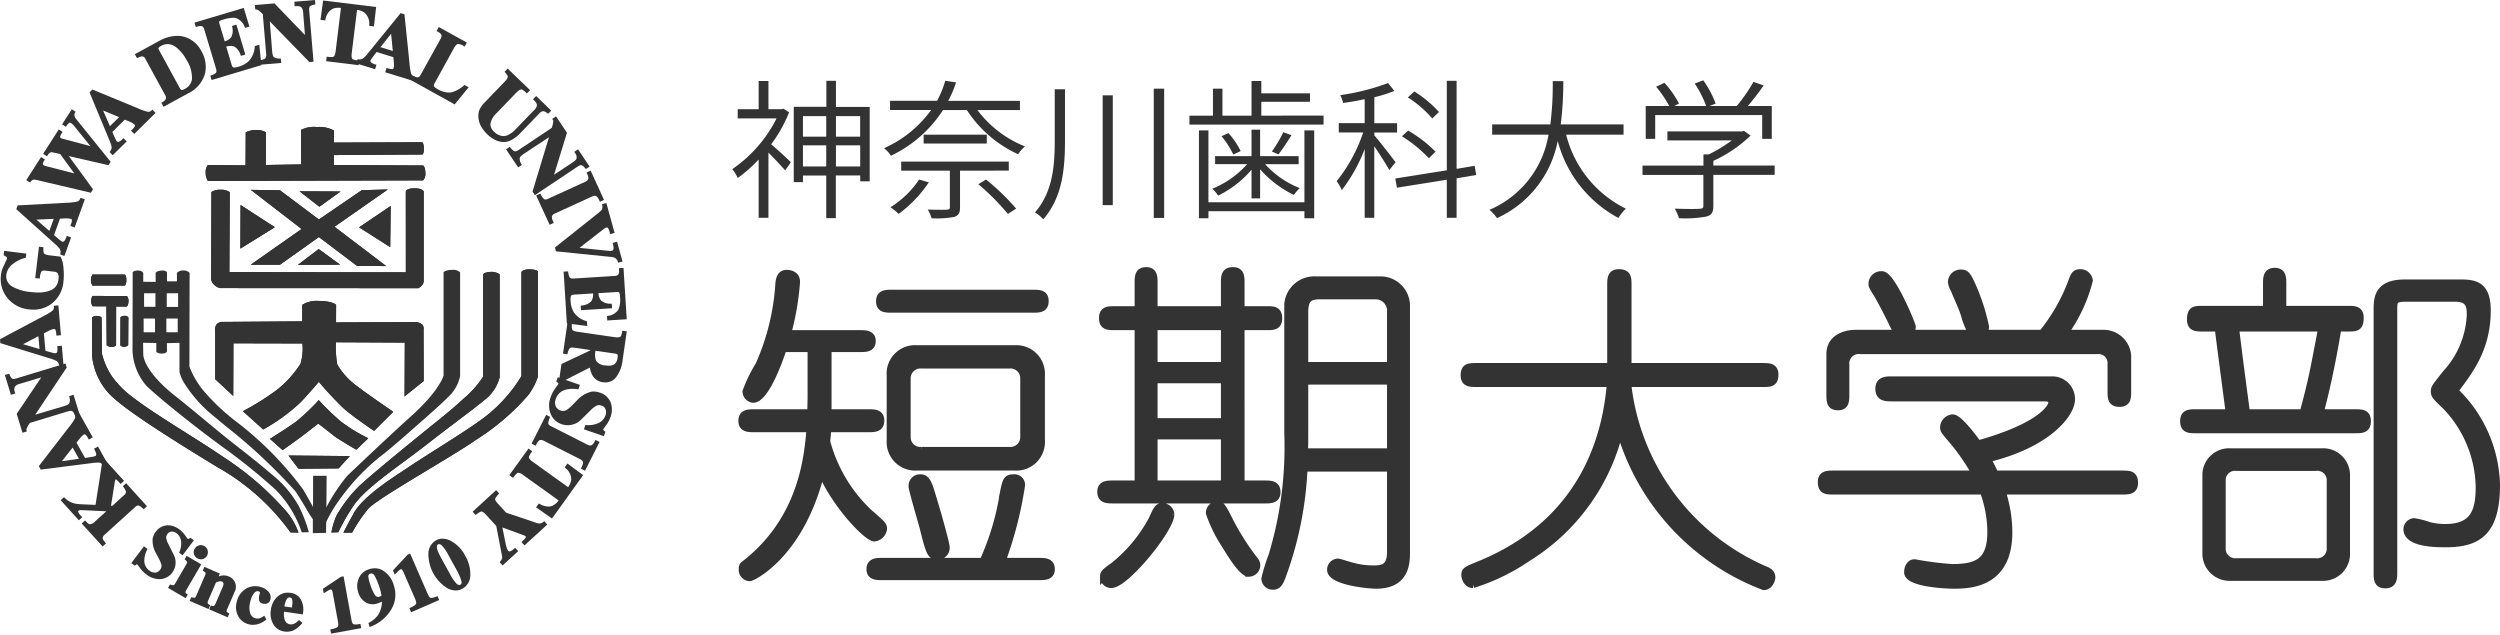 <svg xmlns="http://www.w3.org/2000/svg" width="182.505" height="46.367" viewBox="0 0 182.505 46.367"><g id="グループ_55107" data-name="グループ 55107" transform="translate(-12.795 -10.371)"><g id="グループ_33260" data-name="グループ 33260" transform="translate(12.795 10.371)"><path id="パス_44425" data-name="パス 44425" d="M63.328,42.622a.832.832,0,0,1,.16-.566l2.752.025.012-2.406a1.662,1.662,0,0,1,.767-.172,1.307,1.307,0,0,1,.715.172l-.012,2.381,2.578-.045-.012-2.516a2.059,2.059,0,0,1,1.171-.208,2.237,2.237,0,0,1,1.238.253v.879l6.45-.025s.114.1.111.487-.105.412-.105.412l-6.456.038v.726l6.511.032s.144.093.159.514a.726.726,0,0,1-.166.577l-15.707.045a1.149,1.149,0,0,1-.166-.6" transform="translate(-48.315 -30.011)" fill="#333"/><path id="パス_44426" data-name="パス 44426" d="M63.328,42.622a.832.832,0,0,1,.16-.566l2.752.025.012-2.406a1.662,1.662,0,0,1,.767-.172,1.307,1.307,0,0,1,.715.172l-.012,2.381,2.578-.045-.012-2.516a2.059,2.059,0,0,1,1.171-.208,2.237,2.237,0,0,1,1.238.253v.879l6.45-.025s.114.1.111.487-.105.412-.105.412l-6.456.038v.726l6.511.032s.144.093.159.514a.726.726,0,0,1-.166.577l-15.707.045A1.149,1.149,0,0,1,63.328,42.622Z" transform="translate(-48.315 -30.011)" fill="#333"/><path id="パス_44427" data-name="パス 44427" d="M65.008,58.3a1.119,1.119,0,0,1,.673-.166,1.038,1.038,0,0,1,.67.179l-.03,5.828,12.882.02L79.2,58.258s.053-.243.67-.23c.578.012.637.23.637.23v6.575a.572.572,0,0,1-.126.282,1.275,1.275,0,0,1-.266.206l-14.49-.008a1.021,1.021,0,0,1-.423-.249.76.76,0,0,1-.215-.38Z" transform="translate(-49.576 -44.282)" fill="#333"/><path id="パス_44428" data-name="パス 44428" d="M65.008,58.3a1.119,1.119,0,0,1,.673-.166,1.038,1.038,0,0,1,.67.179l-.03,5.828,12.882.02L79.2,58.258s.053-.243.67-.23c.578.012.637.23.637.23v6.575a.572.572,0,0,1-.126.282,1.275,1.275,0,0,1-.266.206l-14.49-.008a1.021,1.021,0,0,1-.423-.249.76.76,0,0,1-.215-.38Z" transform="translate(-49.576 -44.282)" fill="#333"/><path id="パス_44429" data-name="パス 44429" d="M77.095,58.407l2.12.025,2.848,2.137,3.126-2.137,1.909-.057L83.2,61.1l3.776,2.868-2.119-.005-2.795-2.112-2.842,2.022-2.138,0L80.8,61.263Z" transform="translate(-58.784 -44.546)" fill="#333"/><path id="パス_44430" data-name="パス 44430" d="M77.095,58.407l2.12.025,2.848,2.137,3.126-2.137,1.909-.057L83.2,61.1l3.776,2.868-2.119-.005-2.795-2.112-2.842,2.022-2.138,0L80.8,61.263Z" transform="translate(-58.784 -44.546)" fill="#333"/><path id="パス_44431" data-name="パス 44431" d="M112.589,63.422l-2.312,1.563,2.275,1.449Z" transform="translate(-84.065 -48.389)" fill="#333"/><path id="パス_44432" data-name="パス 44432" d="M112.589,63.422l-2.312,1.563,2.275,1.449Z" transform="translate(-84.065 -48.389)" fill="#333"/><path id="パス_44433" data-name="パス 44433" d="M92.047,58.94l3,.013L93.5,60.069Z" transform="translate(-70.184 -44.976)" fill="#333"/><path id="パス_44434" data-name="パス 44434" d="M92.047,58.94l3,.013L93.5,60.069Z" transform="translate(-70.184 -44.976)" fill="#333"/><path id="パス_44435" data-name="パス 44435" d="M67.52,99.433,66.2,98.207V94.739a.689.689,0,0,1,.108-.535.573.573,0,0,1,.469-.177l5.777-.043v-1.2a1.968,1.968,0,0,1,1.189-.287c1.047,0,1.286.287,1.286.287l-.006,1.278,5.74-.023a.8.8,0,0,1,.541.171.394.394,0,0,1,.109.358l.011,3.776-1.4,1.123.018-3.929-5.029-.025a7.521,7.521,0,0,0,.1,1.622,5.2,5.2,0,0,0,1.488,1.613c.626.494,2.6,1.842,2.6,1.842l-1.4,1.393s-1.514-1.021-2.21-1.63A26.586,26.586,0,0,1,73.765,98.4s-1.071,1.276-1.494,1.65a13.605,13.605,0,0,1-2.566,1.83l-1.482-1.335a18.837,18.837,0,0,0,2.506-1.573,7.852,7.852,0,0,0,1.7-1.887,3.832,3.832,0,0,0,.139-1.483l-5.035-.012Z" transform="translate(-50.492 -70.527)" fill="#333"/><path id="パス_44436" data-name="パス 44436" d="M67.52,99.433,66.2,98.207V94.739a.689.689,0,0,1,.108-.535.573.573,0,0,1,.469-.177l5.777-.043v-1.2a1.968,1.968,0,0,1,1.189-.287c1.047,0,1.286.287,1.286.287l-.006,1.278,5.74-.023a.8.8,0,0,1,.541.171.394.394,0,0,1,.109.358l.011,3.776-1.4,1.123.018-3.929-5.029-.025a7.521,7.521,0,0,0,.1,1.622,5.2,5.2,0,0,0,1.488,1.613c.626.494,2.6,1.842,2.6,1.842l-1.4,1.393s-1.514-1.021-2.21-1.63A26.586,26.586,0,0,1,73.765,98.4s-1.071,1.276-1.494,1.65a13.605,13.605,0,0,1-2.566,1.83l-1.482-1.335a18.837,18.837,0,0,0,2.506-1.573,7.852,7.852,0,0,0,1.7-1.887,3.832,3.832,0,0,0,.139-1.483l-5.035-.012Z" transform="translate(-50.492 -70.527)" fill="#333"/><path id="パス_44437" data-name="パス 44437" d="M83.01,125.673l.921.821s.861-.6,1.391-1,1.213-.937,1.213-.937.81.622,1.147.892,1.632,1.014,1.632,1.014l.873-.834a12.318,12.318,0,0,1-2.029-1.244,19.441,19.441,0,0,1-1.585-1.542,15.994,15.994,0,0,1-1.582,1.513c-.455.358-1.983,1.318-1.983,1.318" transform="translate(-63.302 -93.634)" fill="#333"/><path id="パス_44438" data-name="パス 44438" d="M83.01,125.673l.921.821s.861-.6,1.391-1,1.213-.937,1.213-.937.81.622,1.147.892,1.632,1.014,1.632,1.014l.873-.834a12.318,12.318,0,0,1-2.029-1.244,19.441,19.441,0,0,1-1.585-1.542,15.994,15.994,0,0,1-1.582,1.513C84.538,124.713,83.01,125.673,83.01,125.673Z" transform="translate(-63.302 -93.634)" fill="#333"/><path id="パス_44439" data-name="パス 44439" d="M88.665,139.794l.735.968,2.927-.025.819-.9Z" transform="translate(-67.608 -106.542)" fill="#333"/><path id="パス_44440" data-name="パス 44440" d="M88.665,139.794l.735.968,2.927-.025.819-.9Z" transform="translate(-67.608 -106.542)" fill="#333"/><path id="パス_44441" data-name="パス 44441" d="M28.33,84.419a.8.8,0,0,0,0,.809H30.7a.656.656,0,0,0,.105-.409c.009-.307-.111-.4-.111-.4Z" transform="translate(-21.582 -64.377)" fill="#333"/><path id="パス_44442" data-name="パス 44442" d="M28.33,84.419a.8.8,0,0,0,0,.809H30.7a.656.656,0,0,0,.105-.409c.009-.307-.111-.4-.111-.4Z" transform="translate(-21.582 -64.377)" fill="#333"/><path id="パス_44443" data-name="パス 44443" d="M28.371,90.959a1.016,1.016,0,0,0-.1.371.647.647,0,0,0,.123.386l.993.006.023,2.845a.635.635,0,0,0,.356.115.418.418,0,0,0,.33-.115l.006-2.831.747.005s.129-.019.15-.335a.541.541,0,0,0-.108-.434Z" transform="translate(-21.623 -69.357)" fill="#333"/><path id="パス_44444" data-name="パス 44444" d="M28.371,90.959a1.016,1.016,0,0,0-.1.371.647.647,0,0,0,.123.386l.993.006.023,2.845a.635.635,0,0,0,.356.115.418.418,0,0,0,.33-.115l.006-2.831.747.005s.129-.019.15-.335a.541.541,0,0,0-.108-.434Z" transform="translate(-21.623 -69.357)" fill="#333"/><path id="パス_44445" data-name="パス 44445" d="M37.535,97.068a.365.365,0,0,0-.3.108l-.007,2.042a.328.328,0,0,0,.265.109A.425.425,0,0,0,37.8,99.2l.014-2.015a.309.309,0,0,0-.278-.121" transform="translate(-28.441 -74.009)" fill="#333"/><path id="パス_44446" data-name="パス 44446" d="M37.535,97.068a.365.365,0,0,0-.3.108l-.007,2.042a.328.328,0,0,0,.265.109A.425.425,0,0,0,37.8,99.2l.014-2.015A.309.309,0,0,0,37.535,97.068Z" transform="translate(-28.441 -74.009)" fill="#333"/><path id="パス_44447" data-name="パス 44447" d="M28.566,97.205a.514.514,0,0,1,.361-.109c.262,0,.335.121.335.121l.032,2.651a5.1,5.1,0,0,0,.726,1.64,6.741,6.741,0,0,0,1.507,1.517c1.714,1.323,4.509,2.923,6.677,4.405a21.887,21.887,0,0,1,4.584,3.982,5.07,5.07,0,0,1,.85,1.5l-.584-.013a16.525,16.525,0,0,0-5.337-4.766c-3.923-2.392-7.119-4.431-8.015-5.486A4.786,4.786,0,0,1,28.566,100Z" transform="translate(-21.846 -74.031)" fill="#333"/><path id="パス_44448" data-name="パス 44448" d="M28.566,97.205a.514.514,0,0,1,.361-.109c.262,0,.335.121.335.121l.032,2.651a5.1,5.1,0,0,0,.726,1.64,6.741,6.741,0,0,0,1.507,1.517c1.714,1.323,4.509,2.923,6.677,4.405a21.887,21.887,0,0,1,4.584,3.982,5.07,5.07,0,0,1,.85,1.5l-.584-.013a16.525,16.525,0,0,0-5.337-4.766c-3.923-2.392-7.119-4.431-8.015-5.486A4.786,4.786,0,0,1,28.566,100Z" transform="translate(-21.846 -74.031)" fill="#333"/><path id="中マド_1" data-name="中マド 1" d="M13.167,19.227h0c0-.005-.006-.877,0-1.018a8,8,0,0,1-.495-.789l-.025-.043c-.3-.5-.638-1.067-.789-1.249A39.957,39.957,0,0,0,6.8,11.408c-.165-.137-.332-.278-.5-.418l-.319-.267a9.836,9.836,0,0,1-2.165-2.39,2.719,2.719,0,0,1-.387-.89V5.329l-.917.025.005.573s-.011.184-.369.187H2.137c-.326,0-.4-.139-.4-.155V5.342L.774,5.326l.011.859c0,.047.01,1.184,2.326,3.018.788.623,1.477,1.194,2.232,1.821.434.359.774.64,1.1.908.379.31.759.609,1.159.924l.114.091c.7.545,1.484,1.162,2.411,1.952a7.914,7.914,0,0,1,2.029,2.381,10.181,10.181,0,0,1,.717,1.875v0l-.518.009a8.133,8.133,0,0,0-1.885-3.092,43.818,43.818,0,0,0-4.005-3.222c-.3-.225-.6-.442-.867-.648C4.037,11.031,1.963,9.372,1.024,8.475A4.181,4.181,0,0,1,0,5.914L.014.209A.083.083,0,0,1,.04.15C.075.11.161.06.365.052l.043,0c.3,0,.37.17.376.19V.87l.908.012L1.687.234s.055-.157.447-.18a.565.565,0,0,1,.059,0,.376.376,0,0,1,.289.085A.118.118,0,0,1,2.518.22V.838h.728L3.241.22A.619.619,0,0,1,3.688.048h.036a.608.608,0,0,1,.445.171L4.155,7.067A6.483,6.483,0,0,0,5.1,8.725a15.372,15.372,0,0,0,2.4,2.3,24.718,24.718,0,0,1,4.948,5c.042.064.2.33.7,1.227.018.032.03.052.03.054l.005-2.268h.988l-.017,2.3a.122.122,0,0,1,.013-.026,12.972,12.972,0,0,1,1.491-2.253c.971-.933,3.351-3.18,4.643-4.339,2.119-1.9,2.4-2.965,2.408-3.009V.172c.014-.016.139-.145.546-.169.029,0,.06,0,.089,0a.73.73,0,0,1,.571.182V7.757a2.872,2.872,0,0,1-.767,1.427c-.612.623-1.73,1.6-3.146,2.842l-.262.23c-.477.418-.887.759-1.335,1.128a15.555,15.555,0,0,0-3.127,3.171,10.626,10.626,0,0,0-1.13,1.836c-.02.236-.016.682-.015.812v0l-.962.019ZM2.471,3.556h0v1H3.3v-1h-.83Zm-1.658,0h0v1h.831v-1H.812ZM2.5,1.71h0v1h.83v-1H2.5Zm-1.656,0h0V2.7h.83V1.711H.842Z" transform="translate(9.673 19.698)" fill="#333"/><path id="パス_44451" data-name="パス 44451" d="M113.423,83.613c-.433.016-.543.166-.543.166v7.484a7.422,7.422,0,0,1-1.46,1.631c-.575.543-1.249,1.1-1.816,1.551-1.4,1.123-5.294,4.287-5.908,4.938a10.3,10.3,0,0,0-1.516,2.01,5.349,5.349,0,0,0-.379,1.244l.506-.019a14.463,14.463,0,0,1,1.227-2.105c1.011-1.321,3.383-2.855,5.252-4.321,1.785-1.4,3.5-2.639,4.133-3.184a3.031,3.031,0,0,0,1.167-1.7V83.792a1.006,1.006,0,0,0-.661-.179" transform="translate(-77.61 -63.763)" fill="#333"/><path id="パス_44452" data-name="パス 44452" d="M113.423,83.613c-.433.016-.543.166-.543.166v7.484a7.422,7.422,0,0,1-1.46,1.631c-.575.543-1.249,1.1-1.816,1.551-1.4,1.123-5.294,4.287-5.908,4.938a10.3,10.3,0,0,0-1.516,2.01,5.349,5.349,0,0,0-.379,1.244l.506-.019a14.463,14.463,0,0,1,1.227-2.105c1.011-1.321,3.383-2.855,5.252-4.321,1.785-1.4,3.5-2.639,4.133-3.184a3.031,3.031,0,0,0,1.167-1.7V83.792A1.006,1.006,0,0,0,113.423,83.613Z" transform="translate(-77.61 -63.763)" fill="#333"/><path id="パス_44453" data-name="パス 44453" d="M119.077,82.826c-.5-.011-.6.195-.6.195v7.6a10.95,10.95,0,0,1-2.7,3.01c-1.43,1.076-4.264,2.763-5.635,3.7-.7.476-3.122,1.953-3.856,3.218-.284.49-.807,1.5-.807,1.5h.638a10.907,10.907,0,0,1,1.156-1.72c.558-.715,6.156-3.834,7.922-5.08a17.06,17.06,0,0,0,3.79-3.254,4.916,4.916,0,0,0,.694-1.325V82.975s-.063-.137-.6-.15" transform="translate(-80.412 -63.163)" fill="#333"/><path id="パス_44454" data-name="パス 44454" d="M119.077,82.826c-.5-.011-.6.195-.6.195v7.6a10.95,10.95,0,0,1-2.7,3.01c-1.43,1.076-4.264,2.763-5.635,3.7-.7.476-3.122,1.953-3.856,3.218-.284.49-.807,1.5-.807,1.5h.638a10.907,10.907,0,0,1,1.156-1.72c.558-.715,6.156-3.834,7.922-5.08a17.06,17.06,0,0,0,3.79-3.254,4.916,4.916,0,0,0,.694-1.325V82.975S119.618,82.838,119.077,82.826Z" transform="translate(-80.412 -63.163)" fill="#333"/><path id="パス_44455" data-name="パス 44455" d="M73.969,63.14l2.506,1.621-2.519,1.564Z" transform="translate(-56.409 -48.175)" fill="#333"/><path id="パス_44456" data-name="パス 44456" d="M73.969,63.14l2.506,1.621-2.519,1.564Z" transform="translate(-56.409 -48.175)" fill="#333"/><path id="パス_44457" data-name="パス 44457" d="M91.556,77.775l3.085-.014L93.074,76.62Z" transform="translate(-69.81 -58.439)" fill="#333"/><path id="パス_44458" data-name="パス 44458" d="M91.556,77.775l3.085-.014L93.074,76.62Z" transform="translate(-69.81 -58.439)" fill="#333"/><path id="パス_44459" data-name="パス 44459" d="M20.49,145.336l.248-.224.06.066c.154.17.24.206.277.213l.026,0a.6.6,0,0,0,.361-.2l.823-.746-1.689-.079c-.079,0-.139-.006-.178-.006a.229.229,0,0,0-.16.046.073.073,0,0,0-.023.089,1.121,1.121,0,0,0,.235.317l.06.066-.247.224-1.328-1.465.247-.225.06.067a1.544,1.544,0,0,0,1.022.441c.1.011.512.03,1.216.056l.454-2.9a.22.22,0,0,0,0-.12.438.438,0,0,0-.082-.119l-.06-.066.248-.224,1.519,1.677-.247.225-.06-.066a1.8,1.8,0,0,0-.264-.259.073.073,0,0,0-.031-.014c-.012.01-.051.054-.078.244l-.271,1.688.093.008.872-.79a.287.287,0,0,0,.125-.257,1,1,0,0,0-.178-.325l-.045-.064.239-.218,1.524,1.682-.241.219-.06-.054a.965.965,0,0,0-.294-.216.158.158,0,0,0-.046-.007.371.371,0,0,0-.229.119l-2.224,2.016a.388.388,0,0,0-.143.225c-.005.057.022.163.185.344l.06.066-.247.225Z" transform="translate(-14.526 -107.12)" fill="#333"/><path id="パス_44461" data-name="パス 44461" d="M12.291,130.247l2.2-2.849a4.044,4.044,0,0,0,.418-.6.327.327,0,0,0,0-.313l-.044-.078.291-.164,1.071,1.909-.291.163-.044-.078a.971.971,0,0,0-.208-.292.068.068,0,0,0-.042-.014.178.178,0,0,0-.083.027,1.236,1.236,0,0,0-.272.267q-.074.087-.249.317l.624,1.112q.331-.049.516-.081a.906.906,0,0,0,.228-.056c.043-.024.085-.063.067-.169a.931.931,0,0,0-.115-.285l-.043-.078.291-.163.7,1.253-.28.158-.047-.06a.438.438,0,0,0-.3-.18.6.6,0,0,0-.075,0,4.089,4.089,0,0,0-.478.042l-3.7.47Zm1.683-.355,1.241-.177-.46-.82Z" transform="translate(-9.453 -96.224)" fill="#333"/><path id="パス_44463" data-name="パス 44463" d="M2.75,115.291l1.792-2.658L2.98,113.1a.657.657,0,0,0-.351.192.488.488,0,0,0-.008.427l.026.085-.319.1-.44-1.447.31-.094.032.073c.1.233.176.283.2.294a.242.242,0,0,0,.087.014.773.773,0,0,0,.216-.039l3.581-1.089.089.292-2.3,3.448,2.14-.639c.236-.072.32-.15.349-.2a.691.691,0,0,0,.005-.437l-.015-.079L6.9,113.9l.462,1.518-.31.094-.032-.073a.881.881,0,0,0-.191-.325.22.22,0,0,0-.136-.038.709.709,0,0,0-.2.034l-2.782.846a2.21,2.21,0,0,0-.236.41.2.2,0,0,0-.009.122l.026.086-.32.1Z" transform="translate(-1.531 -85.082)" fill="#333"/><path id="パス_44465" data-name="パス 44465" d="M4.7,98.185a.439.439,0,0,0-.2-.286,2.8,2.8,0,0,0-.52-.192l-3.563-1.1L.4,96.319,3.579,94.63a3.746,3.746,0,0,0,.627-.374.327.327,0,0,0,.126-.287l-.008-.089.333-.029.189,2.18-.333.029-.008-.089a.976.976,0,0,0-.069-.352c-.011-.02-.031-.041-.093-.041H4.317a1.213,1.213,0,0,0-.358.131q-.1.049-.358.187l.111,1.271q.322.092.5.139a1.062,1.062,0,0,0,.225.044c.054,0,.108-.023.135-.126a.925.925,0,0,0,.012-.307l-.008-.089.333-.028.125,1.433-.32.027ZM3.279,97.038,3.2,96.1l-1.122.587Z" transform="translate(-0.396 -71.559)" fill="#333"/><path id="パス_44467" data-name="パス 44467" d="M3.013,80.494a2.794,2.794,0,0,1-.335-.021,2.3,2.3,0,0,1-1.545-.81,2.2,2.2,0,0,1-.481-1.735,1.973,1.973,0,0,1,.176-.594q.132-.283.27-.572a.132.132,0,0,0-.036-.1.909.909,0,0,0-.169-.112l-.052-.029L.879,76.2l1.619.2-.037.3-.058.016a2.43,2.43,0,0,0-.858.421,1.186,1.186,0,0,0-.505.787.861.861,0,0,0,.447.891,3.3,3.3,0,0,0,1.333.389,4.64,4.64,0,0,0,.551.036,2.208,2.208,0,0,0,.9-.16.9.9,0,0,0,.567-.76.725.725,0,0,0-.045-.477.328.328,0,0,0-.249-.118l-.647-.078a.831.831,0,0,0-.1-.006.229.229,0,0,0-.189.061.974.974,0,0,0-.119.437l-.011.089-.332-.04.276-2.29.322.039v.079a1.441,1.441,0,0,0,.018.315c.037.124.241.174.406.193l.828.1.022.04a2.173,2.173,0,0,1,.191.79,4.454,4.454,0,0,1,0,.972A2.272,2.272,0,0,1,4.289,80.1a2.179,2.179,0,0,1-1.276.393" transform="translate(-0.576 -57.888)" fill="#333"/><path id="パス_44469" data-name="パス 44469" d="M8.584,65.051l.015-.075a.441.441,0,0,0-.057-.342,2.658,2.658,0,0,0-.391-.393L5.379,61.749l.1-.276,3.6-.193A4.048,4.048,0,0,0,9.8,61.2.327.327,0,0,0,10.038,61l.031-.084.314.114-.745,2.058-.314-.114.031-.084a.97.97,0,0,0,.085-.348c0-.016,0-.055-.091-.086a1.1,1.1,0,0,0-.334-.032H8.968c-.076,0-.21.007-.4.019l-.434,1.2q.253.219.4.338a.91.91,0,0,0,.191.136.153.153,0,0,0,.052.01c.015,0,.061,0,.119-.07a.934.934,0,0,0,.14-.274l.031-.084.314.114-.49,1.352Zm-.792-1.713.32-.884-1.265.061Z" transform="translate(-4.19 -46.479)" fill="#333"/><path id="パス_44471" data-name="パス 44471" d="M9.24,39.013A1.118,1.118,0,0,0,9,38.977a.208.208,0,0,0-.053.005.442.442,0,0,0-.186.149l-.051.057-.271-.173,1.081-1.685.281.18-.048.075a.559.559,0,0,0-.1.236c0,.016-.005.06.079.115a.34.34,0,0,0,.068.031A1.028,1.028,0,0,0,9.9,38l2.047.526L10.918,37.11l-.587-.131h-.015a.279.279,0,0,0-.163.037A.743.743,0,0,0,10,37.2l-.048.075-.282-.18,1.141-1.78.281.18-.048.075a.857.857,0,0,0-.133.276c0,.018-.011.056.064.1a.406.406,0,0,0,.078.038l2.068.549L11.9,35.017l-.068-.068a.624.624,0,0,0-.108-.087.214.214,0,0,0-.106-.04.079.079,0,0,0-.047.015.728.728,0,0,0-.186.211l-.048.075-.281-.18.706-1.1.276.177-.039.073a.325.325,0,0,0-.038.226.567.567,0,0,0,.131.249L14.6,37.676l-.159.248-2.894-.664,1.766,2.423-.161.251Z" transform="translate(-6.522 -25.865)" fill="#333"/><path id="パス_44473" data-name="パス 44473" d="M29.244,32.366l.046-.062a.438.438,0,0,0,.1-.332,2.806,2.806,0,0,0-.183-.523l-1.428-3.443.209-.206,3.33,1.375A3.79,3.79,0,0,0,32,29.42a.471.471,0,0,0,.074.006.309.309,0,0,0,.227-.093l.064-.063.235.238-1.559,1.536-.235-.238.064-.063a.962.962,0,0,0,.227-.278c.006-.016.02-.052-.045-.117a1.215,1.215,0,0,0-.329-.192q-.1-.049-.371-.157l-.909.9q.135.307.214.476a.927.927,0,0,0,.114.206.125.125,0,0,0,.092.042.213.213,0,0,0,.088-.023.924.924,0,0,0,.244-.186l.064-.063.234.238-1.024,1.009Zm.023-1.887.67-.66-1.168-.49Z" transform="translate(-21.243 -21.265)" fill="#333"/><path id="パス_44475" data-name="パス 44475" d="M43.574,16.256l.078-.043a.5.5,0,0,0,.25-.237.3.3,0,0,0-.03-.248l-1.466-2.684a.271.271,0,0,0-.233-.172.892.892,0,0,0-.3.094L41.8,13l-.156-.286,1.739-.95a2.845,2.845,0,0,1,1.349-.391,1.931,1.931,0,0,1,.617.1,2.049,2.049,0,0,1,1.15,1.01,2.242,2.242,0,0,1,.268,1.64,2.29,2.29,0,0,1-1.229,1.446l-1.8.982Zm.452-4.28a.935.935,0,0,0-.45.123c-.174.095-.205.161-.21.185,0,0-.006.034.048.134l1.492,2.733c.069.126.122.162.147.172a.076.076,0,0,0,.027,0,.419.419,0,0,0,.187-.065.959.959,0,0,0,.546-.69,2.387,2.387,0,0,0-.394-1.432,2.9,2.9,0,0,0-.71-.888,1.112,1.112,0,0,0-.683-.275" transform="translate(-31.8 -8.756)" fill="#333"/><path id="パス_44477" data-name="パス 44477" d="M61.059,7.774l.075-.031a.981.981,0,0,0,.328-.174c.053-.059.058-.158.017-.3L60.618,4.4c-.044-.147-.108-.228-.2-.249a.3.3,0,0,0-.067-.007,1.01,1.01,0,0,0-.274.05L60,4.217l-.1-.32L63.5,2.82l.409,1.366-.308.092-.033-.069a1.09,1.09,0,0,0-.616-.639.844.844,0,0,0-.226-.027,2.59,2.59,0,0,0-.71.128.769.769,0,0,0-.3.128c-.021.022-.02.086.005.169l.386,1.292a.912.912,0,0,0,.476-.3,1.051,1.051,0,0,0,.074-.745l-.013-.078.316-.094.652,2.18-.318.1-.031-.075a1.079,1.079,0,0,0-.446-.6.65.65,0,0,0-.27-.052,1.355,1.355,0,0,0-.328.046l.4,1.35c.03.1.071.158.123.173a.227.227,0,0,0,.064.007,1.129,1.129,0,0,0,.3-.057,1.768,1.768,0,0,0,.768-.419A1.68,1.68,0,0,0,64.3,5.667l.006-.059.327-.1L64.785,7,61.153,8.086Z" transform="translate(-45.704 -2.244)" fill="#333"/><path id="パス_44479" data-name="パス 44479" d="M78.691,4.81l.078-.016a.883.883,0,0,0,.358-.119.411.411,0,0,0,.073-.326l-.244-2.9a2.281,2.281,0,0,0-.351-.316A.217.217,0,0,0,78.5,1.1h-.082l-.024-.081L78.37.775,79.806.654l2.224,2.309L81.9,1.338a.656.656,0,0,0-.114-.383.407.407,0,0,0-.317-.1c-.031,0-.064,0-.1,0l-.089.007L81.256.532,82.763.405l.027.323-.078.016c-.249.051-.314.113-.33.138a.483.483,0,0,0-.039.3l.314,3.729-.3.026L79.464,1.968l.176,2.226c.021.245.08.344.125.384a.694.694,0,0,0,.427.1l.08,0L80.3,5l-1.581.133Z" transform="translate(-59.769 -0.405)" fill="#333"/><path id="パス_44481" data-name="パス 44481" d="M98.878,4.993l.04-.332.089.011a1.912,1.912,0,0,0,.229.016.373.373,0,0,0,.191-.032c.04-.025.112-.11.147-.4L99.96,1.1c-.063-.005-.123-.008-.179-.008a1.02,1.02,0,0,0-.411.072,1.057,1.057,0,0,0-.539.774l-.019.077-.347-.042L98.659.562l3.869.474-.159,1.417-.346-.043V2.331a1.06,1.06,0,0,0-.332-.875,1.2,1.2,0,0,0-.556-.209L100.748,4.4c-.035.29.014.389.046.423s.105.08.41.118l.089.011-.041.332Z" transform="translate(-75.07 -0.525)" fill="#333"/><path id="パス_44483" data-name="パス 44483" d="M111.536,8.733l.1-.319.085.026a1.234,1.234,0,0,0,.328.069h.024c.016,0,.054-.007.082-.1a1.224,1.224,0,0,0,.013-.38c0-.076-.017-.21-.038-.4l-1.219-.375q-.206.264-.318.415a.88.88,0,0,0-.126.2c-.015.047-.018.1.068.168a.917.917,0,0,0,.28.127l.085.026-.1.319-1.374-.423.094-.307.076.011a.619.619,0,0,0,.085.006.413.413,0,0,0,.253-.08,2.806,2.806,0,0,0,.374-.409l2.354-2.891.28.086.369,3.584a3.827,3.827,0,0,0,.111.723.328.328,0,0,0,.219.224l.085.026-.1.319Zm.554-1.555-.123-1.26-.776.984Z" transform="translate(-83.416 -3.458)" fill="#333"/><path id="パス_44485" data-name="パス 44485" d="M125.792,12.514l.157-.283.074.03a1.114,1.114,0,0,0,.346.1c.081,0,.154-.069.221-.192l1.454-2.626a.317.317,0,0,0,.039-.316.648.648,0,0,0-.258-.206l-.078-.043.162-.292,2.051,1.135-.162.292-.078-.044a.939.939,0,0,0-.389-.151c-.1.011-.208.121-.314.312L127.6,12.8c-.036.066-.073.156-.04.212a.871.871,0,0,0,.32.238,1.565,1.565,0,0,0,.752.22,1.11,1.11,0,0,0,.25-.028,2.286,2.286,0,0,0,.86-.486l.047-.038.3.168-1.019,1.25Z" transform="translate(-95.878 -6.714)" fill="#333"/><path id="パス_44487" data-name="パス 44487" d="M148.638,26.744a1.458,1.458,0,0,1-.64-.161,2.141,2.141,0,0,1-.551-.388,2.708,2.708,0,0,1-.385-.46,1.6,1.6,0,0,1-.277-.752,1.339,1.339,0,0,1,.053-.542,1.931,1.931,0,0,1,.444-.632l1.438-1.492c.189-.2.212-.305.208-.352,0-.02-.018-.1-.183-.291l-.052-.062.225-.234,1.638,1.579-.232.24-.064-.062c-.2-.192-.292-.227-.33-.232h0c-.082,0-.193.04-.369.223l-1.438,1.492a1.456,1.456,0,0,0-.458.766.708.708,0,0,0,.26.6.994.994,0,0,0,.681.324.821.821,0,0,0,.281-.052,1.85,1.85,0,0,0,.641-.473l1.313-1.362a.642.642,0,0,0,.213-.337c.012-.113-.063-.247-.223-.4l-.065-.062.232-.24L152.1,24.45l-.223.231-.063-.044a.645.645,0,0,0-.3-.148.481.481,0,0,0-.3.181l-1.374,1.424a2.724,2.724,0,0,1-.5.413,1.36,1.36,0,0,1-.636.235l-.07,0" transform="translate(-111.858 -16.374)" fill="#333"/><path id="パス_44489" data-name="パス 44489" d="M157.2,41.463l1.2-3.966-1.862,1.232c-.205.137-.263.236-.276.3a.692.692,0,0,0,.122.419l.037.071-.271.181-.882-1.319.27-.18.052.061c.172.2.252.246.278.256a.168.168,0,0,0,.059.01.509.509,0,0,0,.262-.1l2.417-1.617a2.185,2.185,0,0,0,.107-.46.2.2,0,0,0-.027-.12l-.049-.074.277-.185.8,1.2-.944,3.064,1.361-.9c.2-.131.261-.228.281-.285a.49.49,0,0,0-.116-.411l-.05-.074.278-.185.84,1.257-.269.181-.052-.061c-.165-.193-.251-.22-.281-.222h0a.514.514,0,0,0-.281.112l-3.111,2.08Z" transform="translate(-118.324 -27.48)" fill="#333"/><path id="パス_44491" data-name="パス 44491" d="M164.477,54.429l.3-.135.041.071c.162.282.245.336.273.346a.173.173,0,0,0,.061.01.483.483,0,0,0,.191-.052l2.73-1.248c.135-.061.2-.141.212-.244a.766.766,0,0,0-.095-.345l-.037-.081.3-.139.977,2.137-.3.139-.037-.081a.862.862,0,0,0-.2-.309.215.215,0,0,0-.14-.048.465.465,0,0,0-.188.048l-2.73,1.248c-.132.06-.2.137-.212.233a.793.793,0,0,0,.1.368l.037.081-.3.139Z" transform="translate(-125.335 -40.157)" fill="#333"/><path id="パス_44493" data-name="パス 44493" d="M174.8,66.792a.523.523,0,0,0-.179-.257,1.073,1.073,0,0,0-.386-.092l-3.945-.4-.076-.277,3.207-2.553c.18-.147.226-.219.238-.248a.666.666,0,0,0,.009-.289l-.008-.076.309-.086.6,2.182-.322.089-.024-.086a1.211,1.211,0,0,0-.14-.37.072.072,0,0,0-.064-.025.3.3,0,0,0-.079.012.81.81,0,0,0-.2.13l-.23.175-1.5,1.168,1.957.2c.1.011.18.018.252.021h.034a.474.474,0,0,0,.127-.015.133.133,0,0,0,.088-.064c.03-.053.052-.169-.016-.416l-.024-.086.322-.089.4,1.447-.312.085Z" transform="translate(-129.704 -47.695)" fill="#333"/><path id="パス_44495" data-name="パス 44495" d="M173.1,86.443l-.238-3.784.325-.021.013.08a.98.98,0,0,0,.1.358.27.27,0,0,0,.234.085l.05,0,3-.189c.153-.01.247-.054.287-.135a.705.705,0,0,0,.035-.343l-.005-.089.333-.021.236,3.75-1.423.089-.02-.32.075-.017a1.089,1.089,0,0,0,.761-.455,1.829,1.829,0,0,0,.113-.934.754.754,0,0,0-.058-.317c-.014-.022-.06-.035-.126-.035h-.04l-1.345.085a.914.914,0,0,0,.185.532,1.051,1.051,0,0,0,.709.24l.079,0,.02.329-2.271.143-.021-.331.08-.013a1.078,1.078,0,0,0,.684-.3.913.913,0,0,0,.141-.581l-1.406.089c-.1.006-.17.034-.2.081a.719.719,0,0,0-.034.366,1.771,1.771,0,0,0,.235.843,1.679,1.679,0,0,0,.9.637l.056.02.022.341Z" transform="translate(-131.717 -62.828)" fill="#333"/><path id="パス_44497" data-name="パス 44497" d="M171.377,103.576l.2-1.394,2.105-.992,0-.03L172.575,101a1.322,1.322,0,0,0-.188-.016.3.3,0,0,0-.2.046.8.8,0,0,0-.157.363l-.021.076-.32-.046.327-2.252.32.047,0,.079a.9.9,0,0,0,.035.39c.023.034.1.1.375.141l2.713.394a1.354,1.354,0,0,0,.192.015.359.359,0,0,0,.234-.058c.029-.026.083-.106.116-.34l.013-.089.331.048-.3,2.065a2.554,2.554,0,0,1-.487,1.294.984.984,0,0,1-.772.369,1.221,1.221,0,0,1-.174-.013,1.016,1.016,0,0,1-.78-.512,1.831,1.831,0,0,1-.184-.558l-1.821.925a.176.176,0,0,0-.073.065.317.317,0,0,0-.032.1l-.013.089Zm2.687-2.361a1.308,1.308,0,0,0,.043.739.856.856,0,0,0,.669.33,1.738,1.738,0,0,0,.249.02h0a.726.726,0,0,0,.389-.09.619.619,0,0,0,.252-.468.551.551,0,0,0,.008-.247s-.021-.035-.147-.072Z" transform="translate(-130.589 -75.609)" fill="#333"/><path id="パス_44499" data-name="パス 44499" d="M170.969,119.633l.109-.314.068.005c.053,0,.105.006.156.006a1.76,1.76,0,0,0,.622-.11.978.978,0,0,0,.619-.606.648.648,0,0,0,.008-.432.43.43,0,0,0-.293-.275.623.623,0,0,0-.2-.038.392.392,0,0,0-.148.028,1.7,1.7,0,0,0-.459.354l-.727.712a1.3,1.3,0,0,1-.505.3,1.357,1.357,0,0,1-.89-.008,1.288,1.288,0,0,1-.742-.645,1.659,1.659,0,0,1-.035-1.348,2.209,2.209,0,0,1,.256-.517q.143-.209.3-.426c.007-.027,0-.037,0-.041a.459.459,0,0,0-.1-.09l-.057-.038.11-.32,1.616.561-.113.324-.073-.01a2.689,2.689,0,0,0-.361-.026,1.713,1.713,0,0,0-.573.09.988.988,0,0,0-.64.643.7.7,0,0,0-.007.539.579.579,0,0,0,.355.308.587.587,0,0,0,.191.034.5.5,0,0,0,.235-.06,2.343,2.343,0,0,0,.425-.361l.324-.327a2.111,2.111,0,0,1,1.054-.654,1.081,1.081,0,0,1,.187-.016,1.4,1.4,0,0,1,.454.083,1.234,1.234,0,0,1,.8.752,1.56,1.56,0,0,1-.037,1.058,2.088,2.088,0,0,1-.31.568,3.073,3.073,0,0,0-.2.283.08.08,0,0,0,.018.089.409.409,0,0,0,.076.065l.056.039-.114.324Z" transform="translate(-128.341 -88.293)" fill="#333"/><path id="パス_44501" data-name="パス 44501" d="M166.657,131.306l.04-.08a.855.855,0,0,0,.117-.348c0-.038,0-.153-.2-.257l-2.678-1.357a.437.437,0,0,0-.193-.055.219.219,0,0,0-.12.034.785.785,0,0,0-.225.308l-.04.08-.3-.151,1.063-2.1.291.147-.03.075c-.122.311-.108.408-.1.43a.357.357,0,0,0,.19.171l2.678,1.358a.436.436,0,0,0,.192.054.226.226,0,0,0,.13-.04.774.774,0,0,0,.211-.29l.04-.079.3.151-1.062,2.1Z" transform="translate(-124.253 -97.093)" fill="#333"/><path id="パス_44503" data-name="パス 44503" d="M158.221,141.992l.2-.283.069.038a1.338,1.338,0,0,0,.628.188.758.758,0,0,0,.3-.059,1.206,1.206,0,0,0,.451-.387l-2.582-1.852a.692.692,0,0,0-.359-.167.143.143,0,0,0-.035,0c-.031.009-.121.054-.3.3l-.052.073-.271-.2,1.4-1.944.271.2-.052.073c-.176.244-.19.344-.188.375,0,.047.043.151.28.321l2.582,1.853a1.217,1.217,0,0,0,.227-.548,1.056,1.056,0,0,0-.42-.844l-.058-.053.2-.284,1.146.848-2.273,3.168Z" transform="translate(-119.088 -104.955)" fill="#333"/><path id="パス_44505" data-name="パス 44505" d="M147,155.661l.047-.06a.733.733,0,0,0,.13-.213.376.376,0,0,0,0-.178l-.424-2.2-.754-.823c-.184-.2-.281-.23-.324-.23s-.12.026-.363.206l-.065.048-.22-.239,1.719-1.575.219.24-.053.06c-.207.232-.233.315-.236.335-.007.045.009.152.2.356l.6.655,2.206.744a1.144,1.144,0,0,0,.134.038.607.607,0,0,0,.083.006.411.411,0,0,0,.29-.109l.066-.061.225.247-1.664,1.524-.226-.247.066-.06a1.246,1.246,0,0,0,.258-.278c0-.01.016-.034-.036-.091a.371.371,0,0,0-.13-.065l-.158-.059-1.39-.511.234,1.153a1.758,1.758,0,0,0,.064.266.8.8,0,0,0,.125.281.138.138,0,0,0,.1.054.146.146,0,0,0,.05-.01.977.977,0,0,0,.292-.2l.066-.06.226.246-1.138,1.042Z" transform="translate(-110.526 -114.617)" fill="#333"/><path id="パス_44507" data-name="パス 44507" d="M42.606,165.059a1.572,1.572,0,0,1-.943-.355,1.953,1.953,0,0,1-.369-.357q-.137-.178-.278-.363a.044.044,0,0,0-.019-.007.392.392,0,0,0-.107.063l-.054.042-.253-.19.923-1.225.258.193-.032.066a1.744,1.744,0,0,0-.2.8.865.865,0,0,0,.363.706.66.66,0,0,0,.389.153.433.433,0,0,0,.056,0,.5.5,0,0,0,.348-.211.444.444,0,0,0,.092-.358,1.966,1.966,0,0,0-.188-.453l-.188-.361a1.872,1.872,0,0,1-.266-1.071,1.13,1.13,0,0,1,.231-.527,1.1,1.1,0,0,1,.858-.473h.04a1.415,1.415,0,0,1,.848.321,1.864,1.864,0,0,1,.4.418,2.889,2.889,0,0,0,.182.245.071.071,0,0,0,.039.014.065.065,0,0,0,.028-.007.341.341,0,0,0,.073-.045l.054-.042.258.193-.824,1.094-.249-.187.026-.064a1.58,1.58,0,0,0,.122-.68.856.856,0,0,0-.338-.677.565.565,0,0,0-.351-.122.373.373,0,0,0-.307.168.424.424,0,0,0-.1.286,1.44,1.44,0,0,0,.172.478l.4.805a1.146,1.146,0,0,1,.115.511,1.205,1.205,0,0,1-.25.753,1.148,1.148,0,0,1-.75.454,1.263,1.263,0,0,1-.21.018" transform="translate(-30.997 -122.784)" fill="#333"/><path id="パス_44509" data-name="パス 44509" d="M51.808,170.338l.146-.251.067.02a.751.751,0,0,0,.182.038c.023,0,.069-.025.133-.135l.812-1.394c.068-.116.06-.158.058-.162s-.022-.059-.128-.151l-.056-.048.148-.255,1.065.62L53.142,170.5a.319.319,0,0,0-.057.167c0,.013.012.053.1.116l.065.047-.152.261Zm2.4-2.086a.512.512,0,0,1-.261-.074.5.5,0,0,1-.19-.7.519.519,0,0,1,.446-.261.518.518,0,0,1,.261.074.5.5,0,0,1,.238.312.516.516,0,0,1-.495.652" transform="translate(-39.543 -127.422)" fill="#333"/><path id="パス_44511" data-name="パス 44511" d="M59.863,176.967l.12-.278.078.026a.261.261,0,0,0,.08.015c.045,0,.112-.016.171-.15l.526-1.219a.7.7,0,0,0,.07-.244.174.174,0,0,0-.12-.177.277.277,0,0,0-.109-.02.566.566,0,0,0-.157.026.477.477,0,0,0-.167.069l-.573,1.331a.3.3,0,0,0-.034.145c0,.018.009.074.118.134l.071.039-.122.282-1.378-.595.117-.271.072.016a.766.766,0,0,0,.154.022.114.114,0,0,0,.03,0c.015-.005.059-.032.112-.154l.639-1.481c.056-.129.042-.169.041-.173s-.028-.055-.145-.128l-.065-.04.118-.274,1.131.488-.091.211a1,1,0,0,1,.136-.045.953.953,0,0,1,.621.051.8.8,0,0,1,.413,1.117l-.544,1.262a.365.365,0,0,0-.043.155c0,.017.007.072.12.12l.082.035-.125.291Z" transform="translate(-44.591 -132.485)" fill="#333"/><path id="パス_44513" data-name="パス 44513" d="M73.874,182.6a1.287,1.287,0,0,1-.342-.047,1.172,1.172,0,0,1-.774-.625,1.382,1.382,0,0,1-.088-1.01,1.47,1.47,0,0,1,.777-1.015,1.34,1.34,0,0,1,.567-.128,1.463,1.463,0,0,1,.389.055,1.182,1.182,0,0,1,.552.318.6.6,0,0,1,.172.594.411.411,0,0,1-.219.284.449.449,0,0,1-.189.041.582.582,0,0,1-.155-.022.355.355,0,0,1-.258-.214.95.95,0,0,1,.048-.522c.017-.062,0-.086-.01-.1a.166.166,0,0,0-.088-.061.266.266,0,0,0-.068-.01.326.326,0,0,0-.234.123,1.419,1.419,0,0,0-.282.592,1.528,1.528,0,0,0-.03.862.548.548,0,0,0,.381.4.638.638,0,0,0,.168.024.506.506,0,0,0,.157-.024,1.145,1.145,0,0,0,.251-.134l.08-.053.153.271-.058.048a1.557,1.557,0,0,1-.594.308,1.252,1.252,0,0,1-.308.039" transform="translate(-55.386 -136.983)" fill="#333"/><path id="パス_44515" data-name="パス 44515" d="M84.415,184.617a1.425,1.425,0,0,1-.2-.015,1.106,1.106,0,0,1-.77-.46,1.521,1.521,0,0,1-.218-1.132,1.5,1.5,0,0,1,.487-.962,1.12,1.12,0,0,1,.743-.284,1.271,1.271,0,0,1,.178.013,1.011,1.011,0,0,1,.758.456,1.5,1.5,0,0,1,.173,1.031l-.013.089-1.367-.2a1.377,1.377,0,0,0,.04.572.468.468,0,0,0,.4.352.536.536,0,0,0,.078.006.509.509,0,0,0,.19-.037,1.213,1.213,0,0,0,.327-.228l.056-.051.252.2-.061.07a1.8,1.8,0,0,1-.6.484,1.117,1.117,0,0,1-.451.091m.344-1.763q.02-.15.029-.258a1.191,1.191,0,0,0,0-.245.368.368,0,0,0-.047-.153.181.181,0,0,0-.133-.073.282.282,0,0,0-.042,0,.2.2,0,0,0-.163.083,1.328,1.328,0,0,0-.19.569Z" transform="translate(-63.448 -138.5)" fill="#333" stroke="rgba(0,0,0,0)" stroke-width="0.5"/><path id="パス_44517" data-name="パス 44517" d="M99.763,180.652l.088-.016c.341-.062.441-.152.47-.2.019-.031.044-.118,0-.352l-.376-2.074a.769.769,0,0,0-.055-.207.094.094,0,0,0-.088-.059l-.028,0a.554.554,0,0,0-.142.06c-.038.021-.118.069-.238.142l-.111.068-.06-.326,1.308-.876.2-.036.573,3.16c.043.236.1.3.122.317a.327.327,0,0,0,.19.04,1.5,1.5,0,0,0,.259-.027l.088-.016.056.311-2.2.4Z" transform="translate(-75.65 -134.705)" fill="#333"/><path id="パス_44519" data-name="パス 44519" d="M110.52,178.328l.064-.036a1.86,1.86,0,0,0,.654-.57,1.823,1.823,0,0,0,.269-.968.713.713,0,0,1-.073.043,1.7,1.7,0,0,1-.261.1,1.173,1.173,0,0,1-.354.058.98.98,0,0,1-.381-.077,1.242,1.242,0,0,1-.674-.835,1.4,1.4,0,0,1-.007-.809,1.174,1.174,0,0,1,.83-.838,1.334,1.334,0,0,1,.4-.066,1.193,1.193,0,0,1,.533.127,1.836,1.836,0,0,1,.868,1.167,2.061,2.061,0,0,1-.138,1.6,2.956,2.956,0,0,1-1.549,1.357l-.09.039Zm.22-3.62a.265.265,0,0,0-.079.014.191.191,0,0,0-.146.215,2.118,2.118,0,0,0,.122.516,3.094,3.094,0,0,0,.36.825.293.293,0,0,0,.237.142.335.335,0,0,0,.1-.018.52.52,0,0,0,.125-.057l.017-.011c-.006-.035-.017-.1-.034-.186a2.209,2.209,0,0,0-.061-.26,4.786,4.786,0,0,0-.412-1.023.287.287,0,0,0-.23-.158" transform="translate(-83.626 -132.844)" fill="#333"/><path id="パス_44521" data-name="パス 44521" d="M121.842,173.777l.082-.036c.318-.138.395-.248.412-.3.011-.035.017-.126-.078-.344l-.842-1.933a.767.767,0,0,0-.1-.188.1.1,0,0,0-.076-.04.126.126,0,0,0-.049.012.541.541,0,0,0-.125.092c-.033.029-.1.094-.2.193l-.093.091-.132-.3,1.072-1.153.183-.08,1.282,2.945c.1.22.166.269.191.28a.193.193,0,0,0,.073.012,1.01,1.01,0,0,0,.368-.1l.082-.036.127.29-2.051.892Z" transform="translate(-91.956 -129.38)" fill="#333"/><path id="パス_44523" data-name="パス 44523" d="M133.441,169.03a1.348,1.348,0,0,1-.622-.17,2.937,2.937,0,0,1-1.372-2.617,1.128,1.128,0,0,1,.553-.871.974.974,0,0,1,.475-.123,1.348,1.348,0,0,1,.569.141,2.538,2.538,0,0,1,1.1,1.132,2.57,2.57,0,0,1,.358,1.359,1.128,1.128,0,0,1-.566,1.018,1.019,1.019,0,0,1-.5.131m-1.208-3.384a.163.163,0,0,0-.081.022c-.148.082-.073.351.017.563.054.127.138.294.249.5l.607,1.1a3.078,3.078,0,0,0,.476.7.308.308,0,0,0,.2.1.168.168,0,0,0,.084-.023.152.152,0,0,0,.084-.128.512.512,0,0,0-.022-.176,2.818,2.818,0,0,0-.118-.322,4.478,4.478,0,0,0-.206-.424l-.607-1.1a3.049,3.049,0,0,0-.485-.709.311.311,0,0,0-.2-.1" transform="translate(-100.17 -125.925)" fill="#333"/></g><g id="グループ_33261" data-name="グループ 33261" transform="translate(22 -100.691)"><path id="パス_57776" data-name="パス 57776" d="M3.993-7.161l-.143.033H2.893V-9.185H2.178v2.057H.649v.671H3.487A9.872,9.872,0,0,1,.253-2.75a2.921,2.921,0,0,1,.4.649A10.628,10.628,0,0,0,2.178-3.454V.8h.715V-3.96c.407.407.968,1.012,1.221,1.3l.418-.594c-.22-.22-1.045-.99-1.441-1.309A10.142,10.142,0,0,0,4.4-6.9ZM7.821-2.948v-1.54H9.592v1.54Zm-2.409,0v-1.54h1.7v1.54Zm1.7-3.674v1.5h-1.7v-1.5Zm2.475,0v1.5H7.821v-1.5ZM7.821-7.293V-9.2h-.7v1.9H4.741V-1.8h.671v-.484h1.7V.825h.7V-2.288H9.592v.429h.693V-7.293Zm6.072,5.3A6.932,6.932,0,0,1,11.8.033,4.37,4.37,0,0,1,12.4.517a9.331,9.331,0,0,0,2.2-2.3Zm6.545-.649V-3.3H12.584v.66h3.553V.022c0,.143-.044.176-.22.187S15.18.22,14.52.2A2.488,2.488,0,0,1,14.8.836a6.923,6.923,0,0,0,1.661-.1c.319-.11.418-.3.418-.7V-2.64ZM14.223-5.269v.649h4.609v-.649ZM18.216-1.65A17.3,17.3,0,0,1,20.372.517l.605-.385a16.381,16.381,0,0,0-2.2-2.123Zm3.036-5.412v-.671H16.016a7.9,7.9,0,0,0,.572-1.353L15.8-9.2a7.11,7.11,0,0,1-.6,1.463H11.77v.671h3A8.456,8.456,0,0,1,11.33-4.279a2.2,2.2,0,0,1,.506.55,9.251,9.251,0,0,0,3.8-3.333H17.38a8.808,8.808,0,0,0,3.74,3.223,2.723,2.723,0,0,1,.5-.572A8.028,8.028,0,0,1,18.15-7.062ZM23.793-8.58v3.707c0,1.892-.143,3.784-1.441,5.28a2.958,2.958,0,0,1,.605.506c1.408-1.628,1.584-3.7,1.584-5.786V-8.58Zm3.5.44V-.121h.737V-8.14Zm3.729-.484V.814h.759V-8.624Zm11,8.294H35.013V-5.577H34.32V.836h.693V.319H42.02V.836h.715V-5.577H42.02ZM38.159-.616h.627V-2.739A7.8,7.8,0,0,0,41.25-.869a3.541,3.541,0,0,1,.429-.495,6.8,6.8,0,0,1-2.53-1.749H41.6V-3.7H38.786V-5.632h-.627V-3.7H35.5v.583H37.84a6.807,6.807,0,0,1-2.552,1.8,2.045,2.045,0,0,1,.429.5,7.516,7.516,0,0,0,2.442-1.892ZM35.97-5.159a6.786,6.786,0,0,1,.858,1.342l.539-.253a5.762,5.762,0,0,0-.891-1.309Zm4.51-.286a9.678,9.678,0,0,1-.836,1.408l.484.209c.286-.374.638-.9.946-1.4Zm-1.606-1.21V-7.667h3.553v-.616H38.874v-.9h-.715v2.53H36.036V-8.624h-.693v1.969H33.627V-6h9.79v-.66Zm12.969-.264a8.2,8.2,0,0,0-1.8-1.5l-.473.429a8.21,8.21,0,0,1,1.782,1.54ZM51.59-4.026a9.473,9.473,0,0,0-2-1.54l-.451.418a9.772,9.772,0,0,1,1.969,1.606Zm-2.915.77c-.242-.319-1.21-1.584-1.551-1.958v-.209h1.661v-.682H47.124V-8a10,10,0,0,0,1.463-.462l-.462-.572a16.393,16.393,0,0,1-3.487.88,3,3,0,0,1,.209.572c.506-.066,1.045-.165,1.573-.275v1.749H44.528v.682H46.31A11.565,11.565,0,0,1,44.374-1.87a3.2,3.2,0,0,1,.374.649,11.767,11.767,0,0,0,1.672-3V.8h.7V-4.422c.4.583.9,1.375,1.1,1.738Zm5.885.935-.11-.671-1.32.22V-9.2h-.715v6.534l-3.762.6.121.671,3.641-.583V.8h.715V-2.079ZM65.318-5.269v-.748H60.731a24.38,24.38,0,0,0,.187-3.157h-.77a22.648,22.648,0,0,1-.176,3.157H55.726v.748H59.84A7.234,7.234,0,0,1,55.528.22a2.855,2.855,0,0,1,.55.605,7.793,7.793,0,0,0,4.433-5.632A8.956,8.956,0,0,0,64.944.814a3.683,3.683,0,0,1,.539-.682,8.24,8.24,0,0,1-4.356-5.4Zm2.31-1.43h7.81v1.738h.7v-2.4H74.393c.385-.451.8-.99,1.155-1.5L74.8-9.119a11.781,11.781,0,0,1-1.221,1.76H71.588l.451-.176a7.158,7.158,0,0,0-.9-1.7L70.51-9a7.223,7.223,0,0,1,.836,1.639H69.025l.341-.176A7.009,7.009,0,0,0,68.3-9.053l-.605.286a8.181,8.181,0,0,1,.957,1.408H66.935v2.4h.693Zm8.723,3.685H71.874v-.341A9.791,9.791,0,0,0,74.591-5.2l-.473-.341-.154.033H68.519v.66h4.7a10.537,10.537,0,0,1-1.683,1.023h-.385v.814H66.7v.682h4.444V-.077c0,.154-.055.209-.286.22-.209.022-.946.022-1.8-.011a3.914,3.914,0,0,1,.308.7,8.571,8.571,0,0,0,2-.121c.4-.11.506-.33.506-.792V-2.332h4.477Z" transform="translate(44 126.16)" fill="#333"/><path id="パス_57775" data-name="パス 57775" d="M-51.275-15.375a1.823,1.823,0,0,0-1.95,1.95v4.75a1.836,1.836,0,0,0,1.95,1.95h7.15a1.836,1.836,0,0,0,1.95-1.95v-4.75a1.836,1.836,0,0,0-1.95-1.95Zm6.775,1.2a.959.959,0,0,1,1.025.975v4.275A.966.966,0,0,1-44.5-7.95h-6.45a.959.959,0,0,1-1.025-.975V-13.2a.966.966,0,0,1,1.025-.975Zm-13.25-1.2h2.325c.4,0,.9,0,.9-.55s-.5-.55-.9-.55H-60.7a19.563,19.563,0,0,0,.65-3.775c0-.625-.65-.625-.725-.625-.475,0-.55.45-.575.75A17.207,17.207,0,0,1-62.8-14.2a10.827,10.827,0,0,0-.95,1.95.585.585,0,0,0,.525.575c.85,0,1.8-2.475,2.2-3.7H-59v3.325c0,.35,0,.45-.025,1.35h-4.1c-.45,0-.925,0-.925.6,0,.575.475.575.925.575h4.05C-59.25-7.55-59.6-2.95-63.85.35a.354.354,0,0,0-.175.35.582.582,0,0,0,.55.65c.225,0,3.75-1.7,5.225-7.725C-57.225-3.95-54.9-1.55-54.375-1.55a.768.768,0,0,0,.675-.675c0-.275-.1-.35-1.075-1.2A11.013,11.013,0,0,1-57.85-8.6c.025-.25.05-.45.075-.925h2.95c.45,0,.925,0,.925-.6,0-.575-.475-.575-.925-.575H-57.75ZM-53.775.15c-.425,0-.925,0-.925.575,0,.55.5.55.925.55h11.4c.425,0,.925,0,.925-.55,0-.575-.5-.575-.925-.575H-45.05A28.108,28.108,0,0,0-43.625-5.4a.519.519,0,0,0-.575-.55c-.525,0-.575.175-.775,1.175A18.973,18.973,0,0,1-46.45.15Zm.675-19.575c-.45,0-.9,0-.9.6,0,.575.45.575.9.575h10.3c.45,0,.9,0,.9-.6,0-.575-.45-.575-.9-.575ZM-51.625-5.3c0,.225.675,2.5.8,2.975.475,1.9.55,2.1,1.075,2.1a.609.609,0,0,0,.625-.65c0-.25-.65-2.625-1.175-4.275-.175-.5-.325-.8-.7-.8A.584.584,0,0,0-51.625-5.3ZM-24.85-17.6c0-.625-.425-.625-.9-.625H-27.6V-20.15c0-.475,0-.925-.6-.925-.625,0-.625.45-.625.925v1.925H-33.95V-20.15c0-.45,0-.925-.575-.925-.6,0-.6.45-.6.925v1.925H-36.8c-.5,0-.925,0-.925.625s.425.625.925.625h1.675V-5.5h-1.8c-.45,0-.925,0-.925.575,0,.6.475.6.925.6H-25.9c.45,0,.925,0,.925-.575,0-.6-.475-.6-.925-.6h-1.7V-16.975h1.85C-25.275-16.975-24.85-16.975-24.85-17.6Zm-3.975,7.55H-33.95V-13.1h5.125Zm0-4.1H-33.95v-2.825h5.125Zm0,8.65H-33.95V-9h5.125Zm13.3,4.95V-18.625A1.91,1.91,0,0,0-17.35-20.4h-4.8a1.949,1.949,0,0,0-2.05,1.775V-9.2A27.322,27.322,0,0,1-25.35-.275a13.365,13.365,0,0,0-.525,1.7.584.584,0,0,0,.6.55c.4,0,.525-.325.675-.7A26.1,26.1,0,0,0-23-6.65h6.3v6.1C-16.7.65-17.3.7-17.975.7a5.871,5.871,0,0,1-1.75-.275C-19.825.4-20.45.2-20.525.2a.56.56,0,0,0-.55.575c0,.85,2.725,1.125,3.325,1.125C-15.525,1.9-15.525.225-15.525-.55ZM-16.7-14.15h-6.25V-18c0-.95.275-1.225,1.1-1.225h4.125A1.084,1.084,0,0,1-16.7-18.05Zm0,6.3h-6.275c.025-.375.025-.75.025-1.625V-13h6.25ZM-26.45.45c0-.2-.075-.3-.275-.55A18.711,18.711,0,0,1-28.35-2.65c-.6-1.2-.675-1.325-.975-1.325a.592.592,0,0,0-.6.6,10.173,10.173,0,0,0,1.125,2.3c.425.7,1.275,2.1,1.75,2.1A.6.6,0,0,0-26.45.45Zm-6.275-3.725A.613.613,0,0,0-33.3-3.85c-.375,0-.425.1-.825.975A10.913,10.913,0,0,1-36.95.5c-.65.45-.7.55-.7.775a.565.565,0,0,0,.575.575C-36.025,1.85-32.725-2.2-32.725-3.275ZM-.65-12.825C-1.15-6.85-4.15-2.075-10.25.4c-.925.375-1.025.425-1.025.75,0,.2.15.7.6.7A14.938,14.938,0,0,0-6.7-.075,15.063,15.063,0,0,0,.05-9.4,17.354,17.354,0,0,0,10.55,2c.425,0,.6-.5.6-.675,0-.375-.325-.5-.575-.6a16.786,16.786,0,0,1-9.95-13.55h9.85c.525,0,.9,0,.9-.65,0-.6-.45-.6-.9-.6H.65V-20c0-.525,0-.925-.675-.925-.6,0-.6.45-.6.925v5.925H-10.4c-.55,0-.925,0-.925.65,0,.6.45.6.925.6Zm37.775.55V-14.85a1.768,1.768,0,0,0-1.8-1.65h-2.8a11.3,11.3,0,0,0,1.8-3.85.658.658,0,0,0-.675-.575c-.375,0-.45.175-.675.8a13.637,13.637,0,0,1-2.1,3.625h-4.4a.536.536,0,0,0,.275-.475A14.764,14.764,0,0,0,25.725-20.1c-.3-.65-.425-.8-.775-.8a.674.674,0,0,0-.7.65,1.248,1.248,0,0,0,.175.525c.425,1,.6,1.35.775,1.9a5.033,5.033,0,0,0,.55,1.325H21.1a.505.505,0,0,0,.3-.475c0-.175-1.5-3.8-2.2-3.8a.671.671,0,0,0-.75.675c0,.15.025.2.4.8.4.675.925,1.75,1.025,1.95a3.813,3.813,0,0,0,.5.85H17.25c-.7,0-1.875.3-1.875,1.525v2.925c0,.5,0,.925.6.925.575,0,.575-.45.575-.925V-14.2a.942.942,0,0,1,1.075-1.025H34.9a.9.9,0,0,1,1,.9v2.05c0,.475,0,.9.625.9C37.125-11.375,37.125-11.8,37.125-12.275Zm.5,6.7c0-.65-.4-.65-.925-.65H27.45c-.075-.125-.3-.65-.575-1.1,4.4-1.05,6.15-3.275,6.15-4.35a1.406,1.406,0,0,0-1.35-1.425H19.9c-.4,0-.95,0-.95.65s.475.675.95.675H30.95c.275,0,.625,0,.625.35,0,.3-.725,1.7-5.375,3-.45-.625-1.425-1.9-1.85-1.9a.722.722,0,0,0-.675.7c0,.2.075.275.4.675A15.393,15.393,0,0,1,26-6.225H15.65c-.45,0-.9,0-.9.6,0,.65.4.65.9.65H26.575a8.819,8.819,0,0,1,.55,2.95C27.125.125,26.2.6,24.3.6A23.55,23.55,0,0,1,21.575.25c-.4,0-.525.425-.525.7,0,.8,2.65.95,3.4.95,1.35,0,4-.2,4-3.875a9.673,9.673,0,0,0-.5-3H36.7C37.175-4.975,37.625-4.975,37.625-5.575ZM47.25-18.25H42.6c-.575,0-.9,0-.9.75,0,.625.425.625.9.625h1.125c.1.875.675,5.2.8,6.175H42.1c-.475,0-.9,0-.9.625s.425.625.9.625H53.725c.475,0,.9,0,.9-.625s-.425-.625-.9-.625h-2.55c.725-2.675,1.175-5.425,1.3-6.175h.7c.6,0,.925,0,.925-.75,0-.625-.425-.625-.925-.625H48.45V-20.1c0-.45,0-.925-.6-.925s-.6.5-.6.925ZM45.8-10.7c-.275-2.05-.55-4.125-.8-6.175h6.275c-.625,3.275-.7,3.75-1.35,6.175ZM42.825-.35a1.732,1.732,0,0,0,1.8,1.675H51.3A1.716,1.716,0,0,0,53.1-.35V-6.2a1.711,1.711,0,0,0-1.8-1.65H44.625a1.7,1.7,0,0,0-1.8,1.65ZM51.9-.7a.948.948,0,0,1-1.05.875H45.075A.951.951,0,0,1,44.025-.7V-5.85a.933.933,0,0,1,1.05-.85H50.85a.935.935,0,0,1,1.05.85Zm9.125-18.35c1,0,1.1.525,1.1,1.2a6.736,6.736,0,0,1-1.775,4.275c-.75.95-.85,1.05-.85,1.3,0,.325.1.4.875,1.15a8.724,8.724,0,0,1,2.4,5.85c0,1.725-.375,2.95-2.45,2.95a4.659,4.659,0,0,1-1.225-.15,5.734,5.734,0,0,0-1.075-.275.566.566,0,0,0-.525.55c0,1.075,2.15,1.075,2.85,1.075,2.325,0,3.7-.825,3.7-4.3A9.812,9.812,0,0,0,61-12.3c1.15-1.525,2.375-3.125,2.375-5.875,0-2-1.075-2-2.1-2H57.35c-1.95,0-2.025,1.075-2.025,1.925V.975c0,.45,0,.9.6.9.625,0,.625-.525.625-.9v-19.15c0-.675,0-.875.875-.875Z" transform="translate(109 151.889)" fill="#333" stroke="#333" stroke-width="0.5"/></g></g></svg>